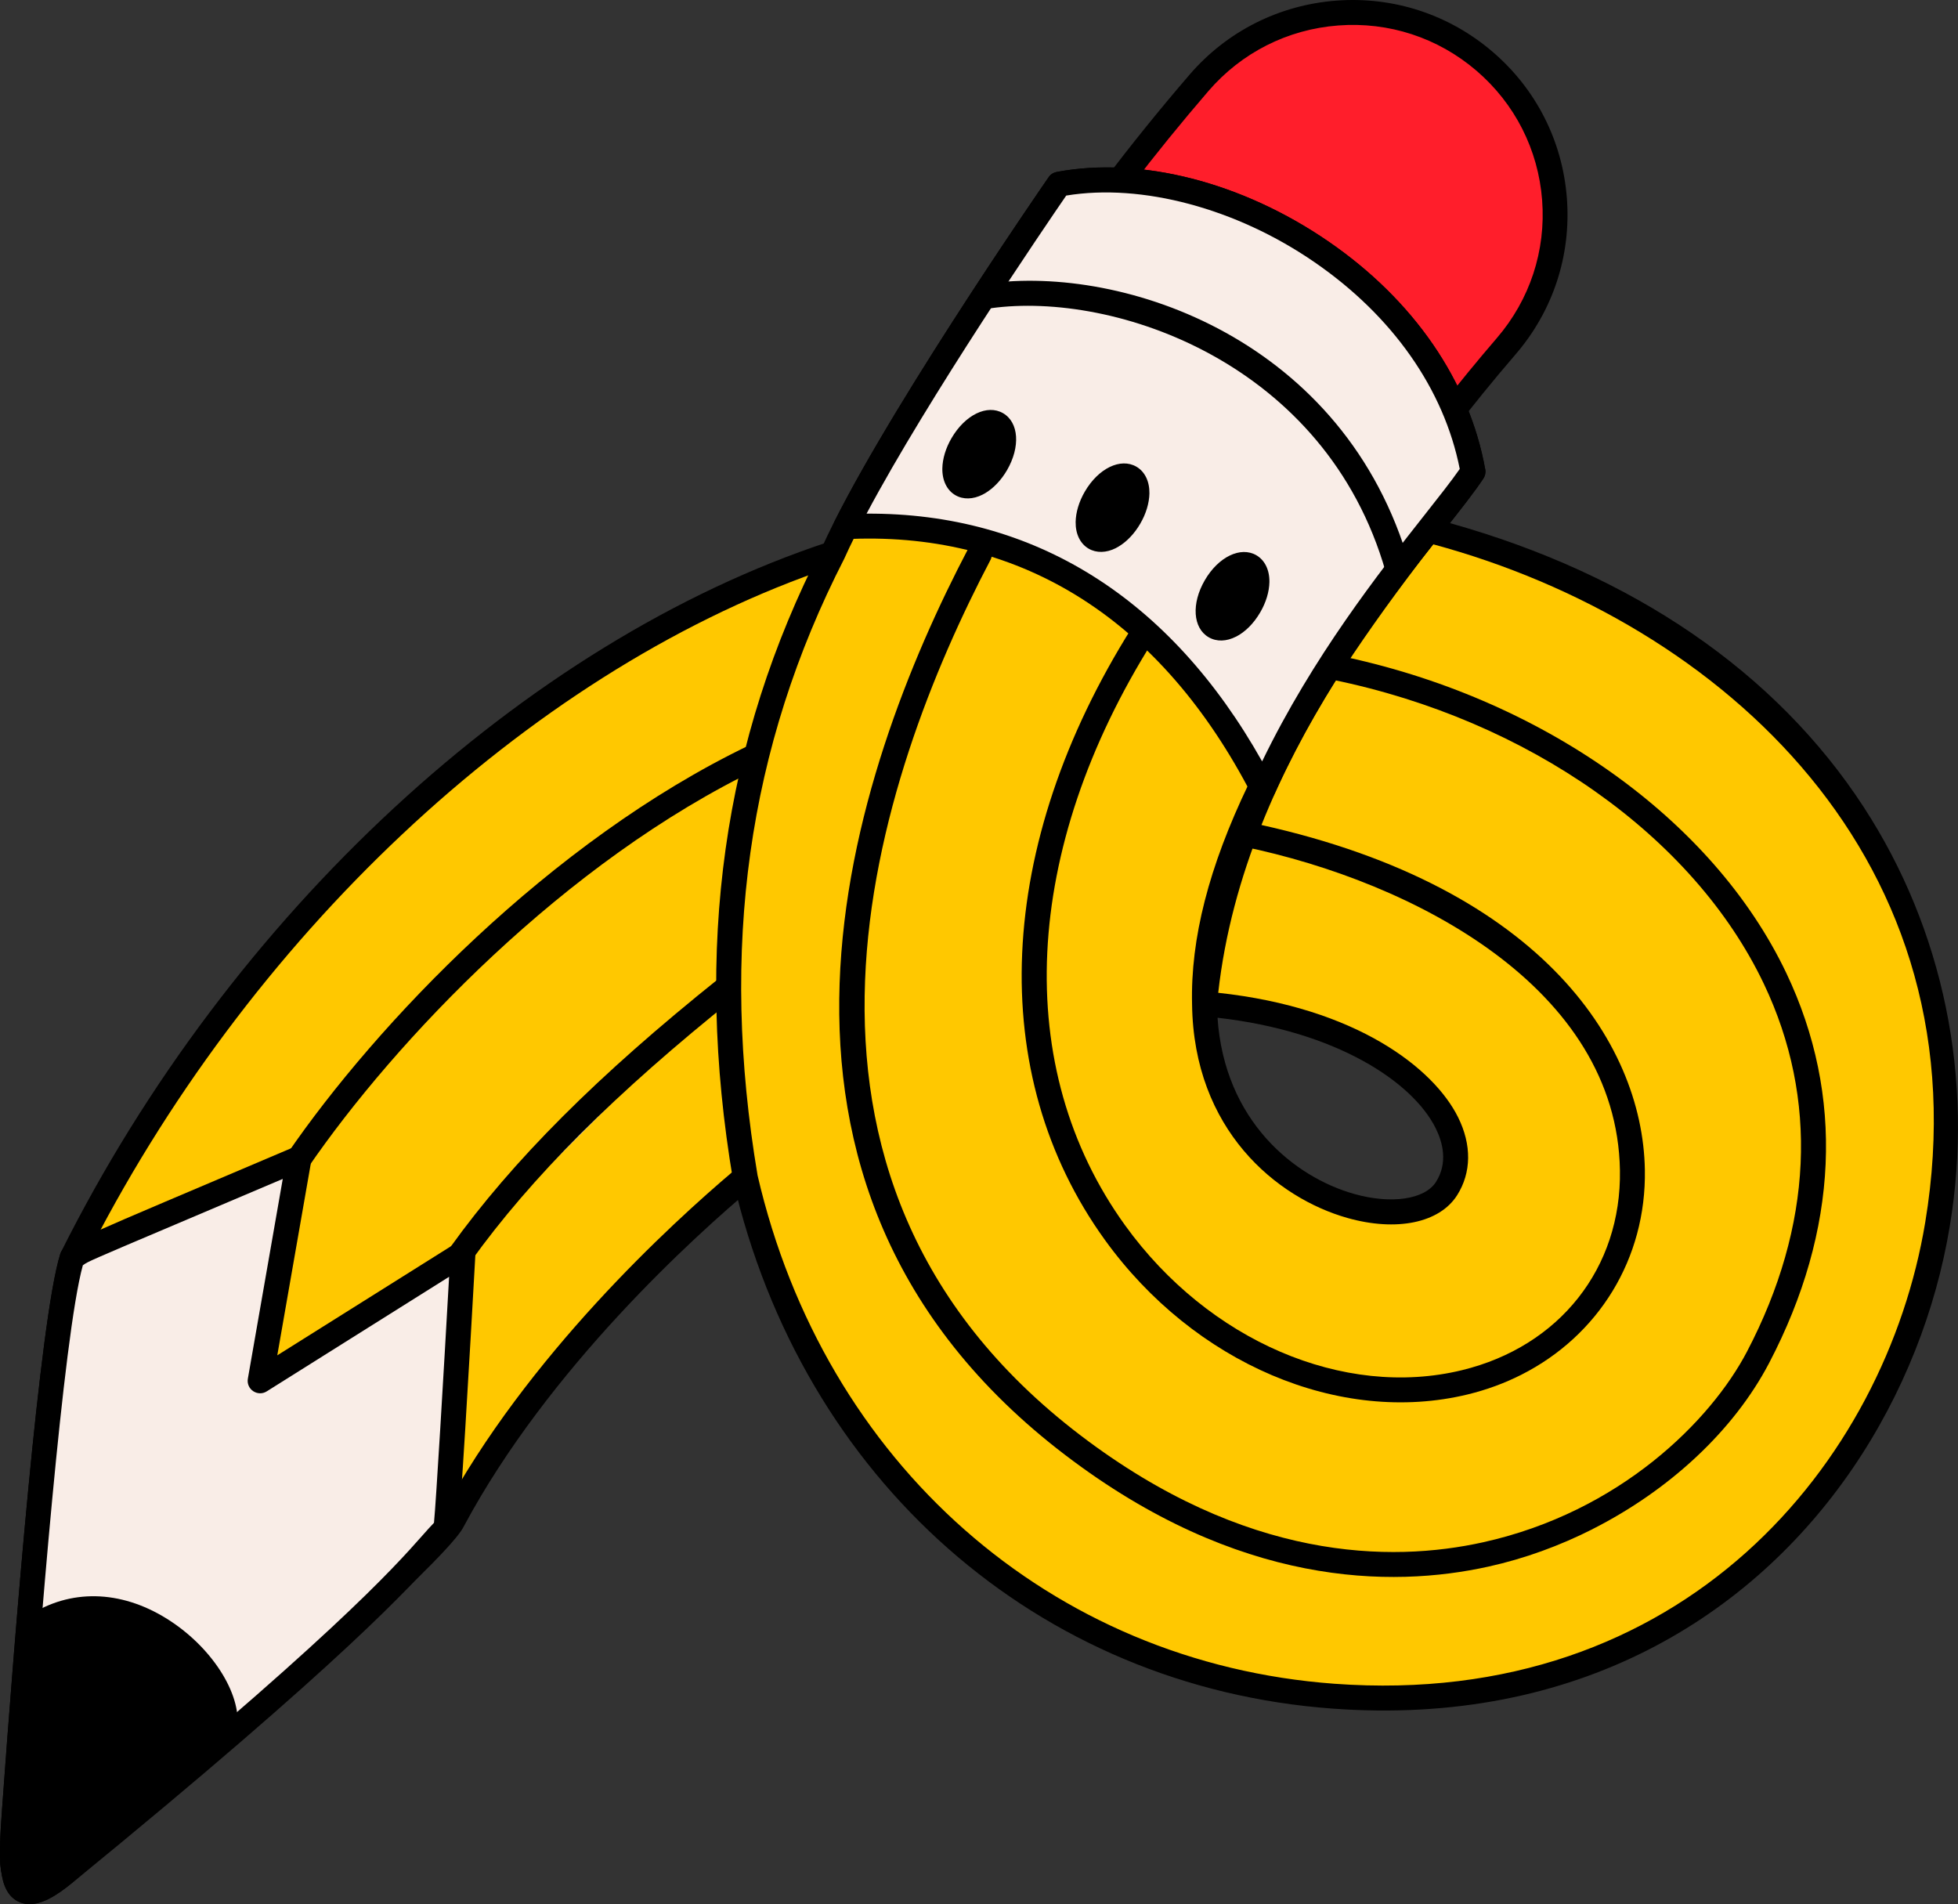 <svg width="109" height="106" viewBox="0 0 109 106" fill="none" xmlns="http://www.w3.org/2000/svg">
<rect x="0" y="0" width="109" height="106" fill="#333333" stroke="none"/>
<g id="Web Asset_Home Page-05" clip-path="url(#clip0_4184_14217)">
<g id="Group">
<path id="Vector" d="M41.488 65.545C37.237 69.108 29.68 76.279 25.198 84.665C24.573 86.42 6.597 101.813 3.563 104.29C0.529 106.767 0.544 104.361 0.799 100.835C1.587 89.91 2.925 73.478 4.016 70.008C12.947 52.155 28.743 36.626 46.364 30.82L41.488 65.545Z" fill="#FFC800"/>
<path id="Vector_2" d="M2.724 105.701C2.139 105.998 1.535 106.123 0.995 105.844C-0.129 105.263 -0.086 103.463 0.108 100.785C0.831 90.775 2.212 73.438 3.356 69.799C3.366 69.764 3.381 69.729 3.397 69.696C12.798 50.901 29.179 35.748 46.147 30.159C46.376 30.083 46.626 30.131 46.81 30.284C46.994 30.438 47.087 30.677 47.051 30.913L42.176 65.638C42.153 65.806 42.068 65.962 41.934 66.073C38.658 68.819 30.537 76.156 25.82 84.969C24.613 87.486 4.21 104.655 4.004 104.823C3.613 105.143 3.175 105.47 2.724 105.698V105.701ZM1.64 104.615C1.64 104.615 2.006 104.665 3.124 103.752C7.194 100.431 23.807 86.06 24.547 84.421C24.555 84.406 24.578 84.351 24.585 84.338C29.32 75.482 37.376 68.112 40.838 65.185L45.52 31.841C29.287 37.589 13.715 52.206 4.664 70.267C3.565 73.883 2.207 90.981 1.492 100.886C1.424 101.821 1.247 104.303 1.64 104.615Z" fill="black"/>
</g>
<g id="Group_2">
<path id="Vector_3" d="M61.969 10.535C63.453 8.566 65.045 6.59 66.746 4.614C70.803 -0.101 77.919 -0.642 82.643 3.407C87.368 7.455 87.907 14.558 83.853 19.27C82.588 20.741 81.421 22.177 80.35 23.575L61.966 10.535H61.969Z" fill="#FF1E2B"/>
<path id="Vector_4" d="M80.665 24.194C80.441 24.307 80.166 24.295 79.947 24.141L61.563 11.101C61.409 10.993 61.309 10.827 61.278 10.644C61.251 10.457 61.296 10.271 61.409 10.121C62.901 8.142 64.516 6.138 66.215 4.164C68.296 1.745 71.199 0.279 74.386 0.035C77.574 -0.206 80.665 0.804 83.089 2.881C85.516 4.958 86.985 7.855 87.227 11.038C87.469 14.219 86.456 17.304 84.374 19.723C83.142 21.154 81.973 22.592 80.897 23.998C80.832 24.084 80.751 24.149 80.66 24.194H80.665ZM62.954 10.385L80.209 22.625C81.187 21.37 82.233 20.093 83.326 18.821C85.168 16.681 86.063 13.955 85.849 11.144C85.634 8.33 84.334 5.771 82.192 3.935C80.048 2.097 77.317 1.204 74.497 1.418C71.68 1.632 69.115 2.929 67.273 5.067C65.756 6.829 64.307 8.614 62.954 10.385Z" fill="black"/>
</g>
<g id="Group_3">
<path id="Vector_5" d="M58.95 10.254C67.636 8.609 80.096 15.625 81.998 26.259C79.332 30.271 68.364 41.318 67.053 55.892C67.182 66.465 78.397 69.522 80.524 66.168C82.762 62.643 77.49 56.777 67.053 55.892C66.963 52.173 68.109 48.164 70.115 43.986C72.353 39.319 75.661 34.441 79.509 29.512C124.26 41.129 112.437 97.222 74.23 94.423C58.247 93.254 45.258 81.823 41.49 65.542C39.472 53.566 40.956 42.09 46.366 30.817C49.579 24.124 58.953 10.251 58.953 10.251L58.95 10.254Z" fill="#FFC800"/>
<path id="Vector_6" d="M91.687 91.876C86.834 94.33 80.988 95.615 74.174 95.114C57.763 93.912 44.665 82.366 40.808 65.7C38.623 52.74 40.241 41.242 45.744 30.503C48.758 23.779 57.987 10.425 58.378 9.859C58.481 9.708 58.64 9.607 58.819 9.572C63.486 8.689 69.142 10.135 73.953 13.442C78.702 16.706 81.802 21.214 82.681 26.135C82.714 26.311 82.674 26.492 82.575 26.64C82.137 27.302 81.504 28.114 80.713 29.119C90.926 31.983 98.876 37.435 103.751 44.928C108.201 51.767 109.902 60.055 108.541 68.27C107.002 77.556 101.3 87.013 91.687 91.876ZM59.358 10.885C58.083 12.74 49.758 24.945 46.999 31.101C41.621 41.596 40.049 52.816 42.173 65.428C45.882 81.451 58.489 92.575 74.283 93.731C93.723 95.154 104.961 81.413 107.176 68.043C110.507 47.94 95.89 34.656 79.786 30.301C79.562 30.588 79.327 30.887 79.085 31.199C77.248 33.608 75.653 35.868 74.285 38.006C71.319 42.773 68.555 48.662 67.817 55.267C75.525 56.097 79.821 59.479 81.167 62.19C81.935 63.731 81.915 65.278 81.114 66.54C80.136 68.079 77.74 68.574 75.006 67.8C71.073 66.686 66.449 62.904 66.361 55.904C66.272 52.255 67.295 48.26 69.49 43.686C70.44 41.707 71.607 39.63 73.008 37.427C74.711 34.674 76.482 32.288 77.994 30.339C78.309 29.924 78.632 29.507 78.962 29.084C78.987 29.052 79.017 29.021 79.048 28.994L79.294 28.68C80.124 27.628 80.799 26.773 81.265 26.102C80.386 21.657 77.518 17.573 73.166 14.583C68.822 11.594 63.561 10.191 59.358 10.885ZM67.779 56.658C68.167 62.401 72.055 65.524 75.384 66.464C77.445 67.048 79.32 66.771 79.94 65.796C80.622 64.722 80.307 63.575 79.922 62.803C78.647 60.239 74.419 57.402 67.779 56.656V56.658Z" fill="black"/>
</g>
<g id="Group_4">
<path id="Vector_7" d="M47.082 29.316C50.678 22.198 58.95 10.254 58.95 10.254C67.635 8.609 80.096 15.625 81.998 26.259C80.124 29.08 74.147 35.376 70.304 43.933C62.13 28.114 49.123 29.266 47.082 29.319V29.316Z" fill="#F9EDE7"/>
<path id="Vector_8" d="M70.619 44.549C70.528 44.594 70.43 44.619 70.324 44.624C70.057 44.632 69.81 44.486 69.689 44.249C64.682 34.561 56.974 29.635 47.399 30L47.102 30.01C46.858 30.015 46.628 29.894 46.497 29.688C46.366 29.482 46.354 29.223 46.465 29.007C50.04 21.929 58.297 9.982 58.38 9.862C58.484 9.711 58.643 9.61 58.822 9.575C63.488 8.692 69.145 10.138 73.955 13.445C78.705 16.709 81.804 21.217 82.684 26.138C82.716 26.314 82.676 26.495 82.578 26.643C82.079 27.395 81.331 28.343 80.383 29.542C77.742 32.889 73.754 37.946 70.939 44.217C70.874 44.365 70.758 44.481 70.619 44.551V44.549ZM48.239 28.594C57.567 28.539 65.144 33.286 70.261 42.386C73.088 36.548 76.79 31.858 79.292 28.682C80.121 27.631 80.796 26.776 81.263 26.105C80.383 21.66 77.516 17.576 73.164 14.586C68.82 11.597 63.559 10.194 59.356 10.887C58.237 12.514 51.688 22.112 48.239 28.597V28.594Z" fill="black"/>
</g>
<path id="Vector_9" d="M78.12 32.256C78.082 32.276 78.04 32.291 77.997 32.303C77.629 32.409 77.243 32.195 77.138 31.826C73.814 20.204 62.057 16.203 55.16 17.159C54.78 17.212 54.429 16.948 54.377 16.568C54.324 16.188 54.588 15.839 54.969 15.786C62.568 14.732 74.885 18.896 78.473 31.446C78.566 31.77 78.41 32.107 78.12 32.253V32.256Z" fill="black"/>
<path id="Vector_10" d="M88.658 85.124C86.826 86.05 84.873 86.764 82.87 87.207C77.425 88.416 68.918 88.323 59.318 81.011C39.485 65.911 47.414 42.899 53.908 30.528C54.087 30.188 54.505 30.058 54.845 30.236C55.185 30.415 55.316 30.832 55.138 31.172C48.848 43.158 41.138 65.426 60.159 79.909C69.336 86.897 77.41 86.998 82.568 85.854C90.195 84.162 95.247 79.077 97.255 75.238C100.914 68.245 101.239 61.169 98.193 54.77C94.285 46.56 85.085 40.073 74.184 37.84C73.809 37.764 73.567 37.397 73.643 37.023C73.721 36.648 74.086 36.404 74.462 36.482C85.78 38.8 95.353 45.579 99.445 54.174C102.685 60.981 102.353 68.484 98.485 75.876C96.507 79.656 92.914 82.967 88.655 85.122L88.658 85.124Z" fill="black"/>
<path id="Vector_11" d="M84.689 76.53C83.767 76.998 82.769 77.365 81.709 77.624C74.59 79.354 66.474 75.899 61.513 69.03C54.838 59.789 55.397 47.048 63.009 34.946C63.214 34.622 63.642 34.524 63.967 34.727C64.292 34.931 64.39 35.358 64.186 35.683C56.886 47.29 56.309 59.455 62.639 68.22C67.273 74.637 74.804 77.873 81.381 76.276C86.816 74.956 90.273 70.586 90.18 65.142C90.006 55.009 78.76 49.102 69.183 47.121C68.807 47.043 68.566 46.676 68.644 46.301C68.722 45.927 69.09 45.685 69.465 45.763C85.574 49.095 91.445 57.946 91.568 65.12C91.654 70.076 88.983 74.358 84.689 76.53Z" fill="black"/>
<g id="Group_5">
<path id="Vector_12" d="M25.641 69.824C29.454 64.516 34.518 59.756 40.47 55.002L25.641 69.824Z" fill="#F9EDE7"/>
<path id="Vector_13" d="M25.956 70.443C25.732 70.556 25.455 70.543 25.238 70.387C24.925 70.163 24.855 69.731 25.077 69.419C28.534 64.606 33.286 59.854 40.036 54.458C40.336 54.219 40.772 54.267 41.012 54.566C41.251 54.865 41.203 55.3 40.903 55.539C34.256 60.852 29.584 65.519 26.206 70.226C26.137 70.319 26.052 70.392 25.956 70.44V70.443Z" fill="black"/>
</g>
<path id="Vector_14" d="M16.903 65.205C16.683 65.316 16.411 65.308 16.195 65.16C15.877 64.944 15.796 64.511 16.013 64.197C20.907 57.061 30.577 46.842 41.695 41.496C42.04 41.33 42.456 41.476 42.622 41.821C42.788 42.165 42.645 42.583 42.297 42.746C31.416 47.956 21.957 57.986 17.16 64.979C17.092 65.079 17.001 65.155 16.9 65.205H16.903Z" fill="black"/>
<g id="Group_6">
<path id="Vector_15" d="M55.493 23.604C56.014 23.905 55.997 24.904 55.455 25.831C54.913 26.762 54.054 27.27 53.532 26.968C53.011 26.666 53.028 25.668 53.57 24.74C54.112 23.81 54.971 23.302 55.493 23.604Z" fill="black"/>
<path id="Vector_16" d="M54.702 27.533C54.165 27.805 53.618 27.817 53.185 27.566C52.714 27.292 52.449 26.749 52.459 26.078C52.469 25.539 52.648 24.941 52.971 24.39C53.729 23.09 54.961 22.492 55.84 23.002C56.72 23.513 56.813 24.878 56.057 26.178C55.737 26.729 55.304 27.181 54.843 27.456C54.797 27.483 54.749 27.508 54.704 27.531L54.702 27.533ZM54.959 24.267C54.752 24.373 54.44 24.624 54.17 25.087C53.782 25.753 53.817 26.281 53.898 26.379C53.989 26.379 54.467 26.148 54.855 25.482C55.223 24.848 55.211 24.34 55.14 24.207C55.1 24.207 55.037 24.227 54.961 24.265L54.959 24.267Z" fill="black"/>
</g>
<g id="Group_7">
<path id="Vector_17" d="M62.911 26.577C63.432 26.879 63.415 27.877 62.873 28.805C62.331 29.735 61.472 30.243 60.951 29.942C60.431 29.64 60.447 28.642 60.988 27.714C61.53 26.783 62.389 26.276 62.911 26.577Z" fill="black"/>
<path id="Vector_18" d="M62.122 30.51C61.586 30.782 61.039 30.794 60.605 30.543C60.134 30.269 59.87 29.726 59.88 29.055C59.89 28.516 60.069 27.918 60.391 27.367C61.147 26.067 62.382 25.471 63.261 25.979C63.732 26.253 63.997 26.797 63.987 27.468C63.977 28.006 63.798 28.604 63.475 29.155C63.155 29.706 62.724 30.158 62.261 30.432C62.215 30.46 62.168 30.485 62.122 30.508V30.51ZM62.379 27.244C62.173 27.35 61.86 27.601 61.591 28.064C61.203 28.73 61.238 29.258 61.319 29.356C61.409 29.356 61.885 29.127 62.276 28.459C62.644 27.825 62.631 27.317 62.561 27.184C62.52 27.184 62.457 27.204 62.382 27.242L62.379 27.244Z" fill="black"/>
</g>
<g id="Group_8">
<path id="Vector_19" d="M69.591 31.509C70.113 31.811 70.095 32.809 69.553 33.737C69.011 34.667 68.152 35.175 67.631 34.873C67.109 34.572 67.127 33.573 67.668 32.645C68.21 31.715 69.069 31.207 69.591 31.509Z" fill="black"/>
<path id="Vector_20" d="M68.805 35.442C68.281 35.708 67.736 35.736 67.285 35.474C66.406 34.964 66.315 33.599 67.071 32.298C67.827 30.998 69.062 30.4 69.941 30.91C70.412 31.185 70.677 31.728 70.667 32.402C70.657 32.94 70.478 33.538 70.155 34.089C69.787 34.722 69.304 35.19 68.805 35.444V35.442ZM69.059 32.173C68.853 32.278 68.54 32.53 68.271 32.992C67.882 33.659 67.918 34.189 67.998 34.288C68.089 34.288 68.568 34.056 68.953 33.39C69.321 32.756 69.309 32.248 69.238 32.115C69.198 32.115 69.135 32.135 69.059 32.173Z" fill="black"/>
</g>
<g id="Group_9">
<path id="Vector_21" d="M4.016 70.008C2.925 73.478 1.587 89.91 0.799 100.835C0.544 104.361 0.529 106.767 3.563 104.29C21.844 89.359 23.386 86.483 24.81 85.102C24.941 84.65 25.77 69.777 25.77 69.777L14.481 76.868L16.646 64.489C2.885 70.343 4.919 69.417 4.016 70.008Z" fill="#F9EDE7"/>
<path id="Vector_22" d="M2.724 105.701C2.139 105.997 1.535 106.123 0.995 105.844C-0.129 105.263 -0.086 103.463 0.108 100.785C0.831 90.775 2.212 73.437 3.356 69.799C3.404 69.645 3.505 69.515 3.639 69.427C3.729 69.366 3.785 69.326 3.833 69.291C4.081 69.107 5.86 68.313 9.169 66.91L16.376 63.85C16.61 63.749 16.88 63.787 17.079 63.945C17.278 64.104 17.376 64.358 17.331 64.606L15.436 75.449L25.402 69.19C25.623 69.05 25.901 69.047 26.125 69.18C26.349 69.311 26.48 69.558 26.465 69.817C26.153 75.401 25.611 84.835 25.477 85.296C25.445 85.411 25.382 85.517 25.293 85.6C25.069 85.819 24.84 86.078 24.537 86.42C22.97 88.19 19.299 92.334 4.004 104.828C3.613 105.147 3.175 105.474 2.724 105.703V105.701ZM1.64 104.614C1.64 104.614 2.006 104.665 3.124 103.752C18.334 91.33 21.952 87.244 23.497 85.499C23.754 85.208 23.963 84.974 24.16 84.77C24.275 83.603 24.696 76.495 25.001 71.076L14.851 77.453C14.615 77.604 14.322 77.594 14.095 77.443C13.866 77.29 13.75 77.018 13.798 76.749L15.741 65.627L9.709 68.187C5.029 70.171 4.891 70.234 4.657 70.405C4.641 70.415 4.626 70.427 4.611 70.438C3.52 74.393 2.192 91.129 1.489 100.885C1.421 101.821 1.245 104.302 1.638 104.614H1.64Z" fill="black"/>
</g>
<g id="Group_10">
<path id="Vector_23" d="M0.771 102.935L1.976 90.531C6.992 87.245 12.904 93.025 12.521 96.113L2.82 104.652C2.82 104.652 0.26 105.638 0.771 102.932V102.935Z" fill="black"/>
<path id="Vector_24" d="M3.135 105.271C3.114 105.281 3.092 105.291 3.069 105.298C2.913 105.359 1.527 105.859 0.63 105.115C0.073 104.652 -0.111 103.885 0.081 102.837L1.285 90.463C1.305 90.254 1.419 90.066 1.595 89.95C3.891 88.444 6.692 88.499 9.275 90.103C11.757 91.645 13.448 94.262 13.211 96.196C13.191 96.364 13.108 96.518 12.982 96.631L3.281 105.17C3.238 105.21 3.188 105.243 3.135 105.268V105.271ZM2.633 90.941L1.461 103.003C1.461 103.023 1.456 103.043 1.451 103.065C1.341 103.656 1.414 103.963 1.519 104.051C1.683 104.189 2.144 104.139 2.464 104.041L11.843 95.784C11.82 94.546 10.623 92.573 8.542 91.28C7.353 90.541 5.057 89.537 2.633 90.938V90.941Z" fill="black"/>
</g>
</g>
<defs>
<clipPath id="clip0_4184_14217">
<rect width="109" height="106" fill="white"/>
</clipPath>
</defs>
</svg>
